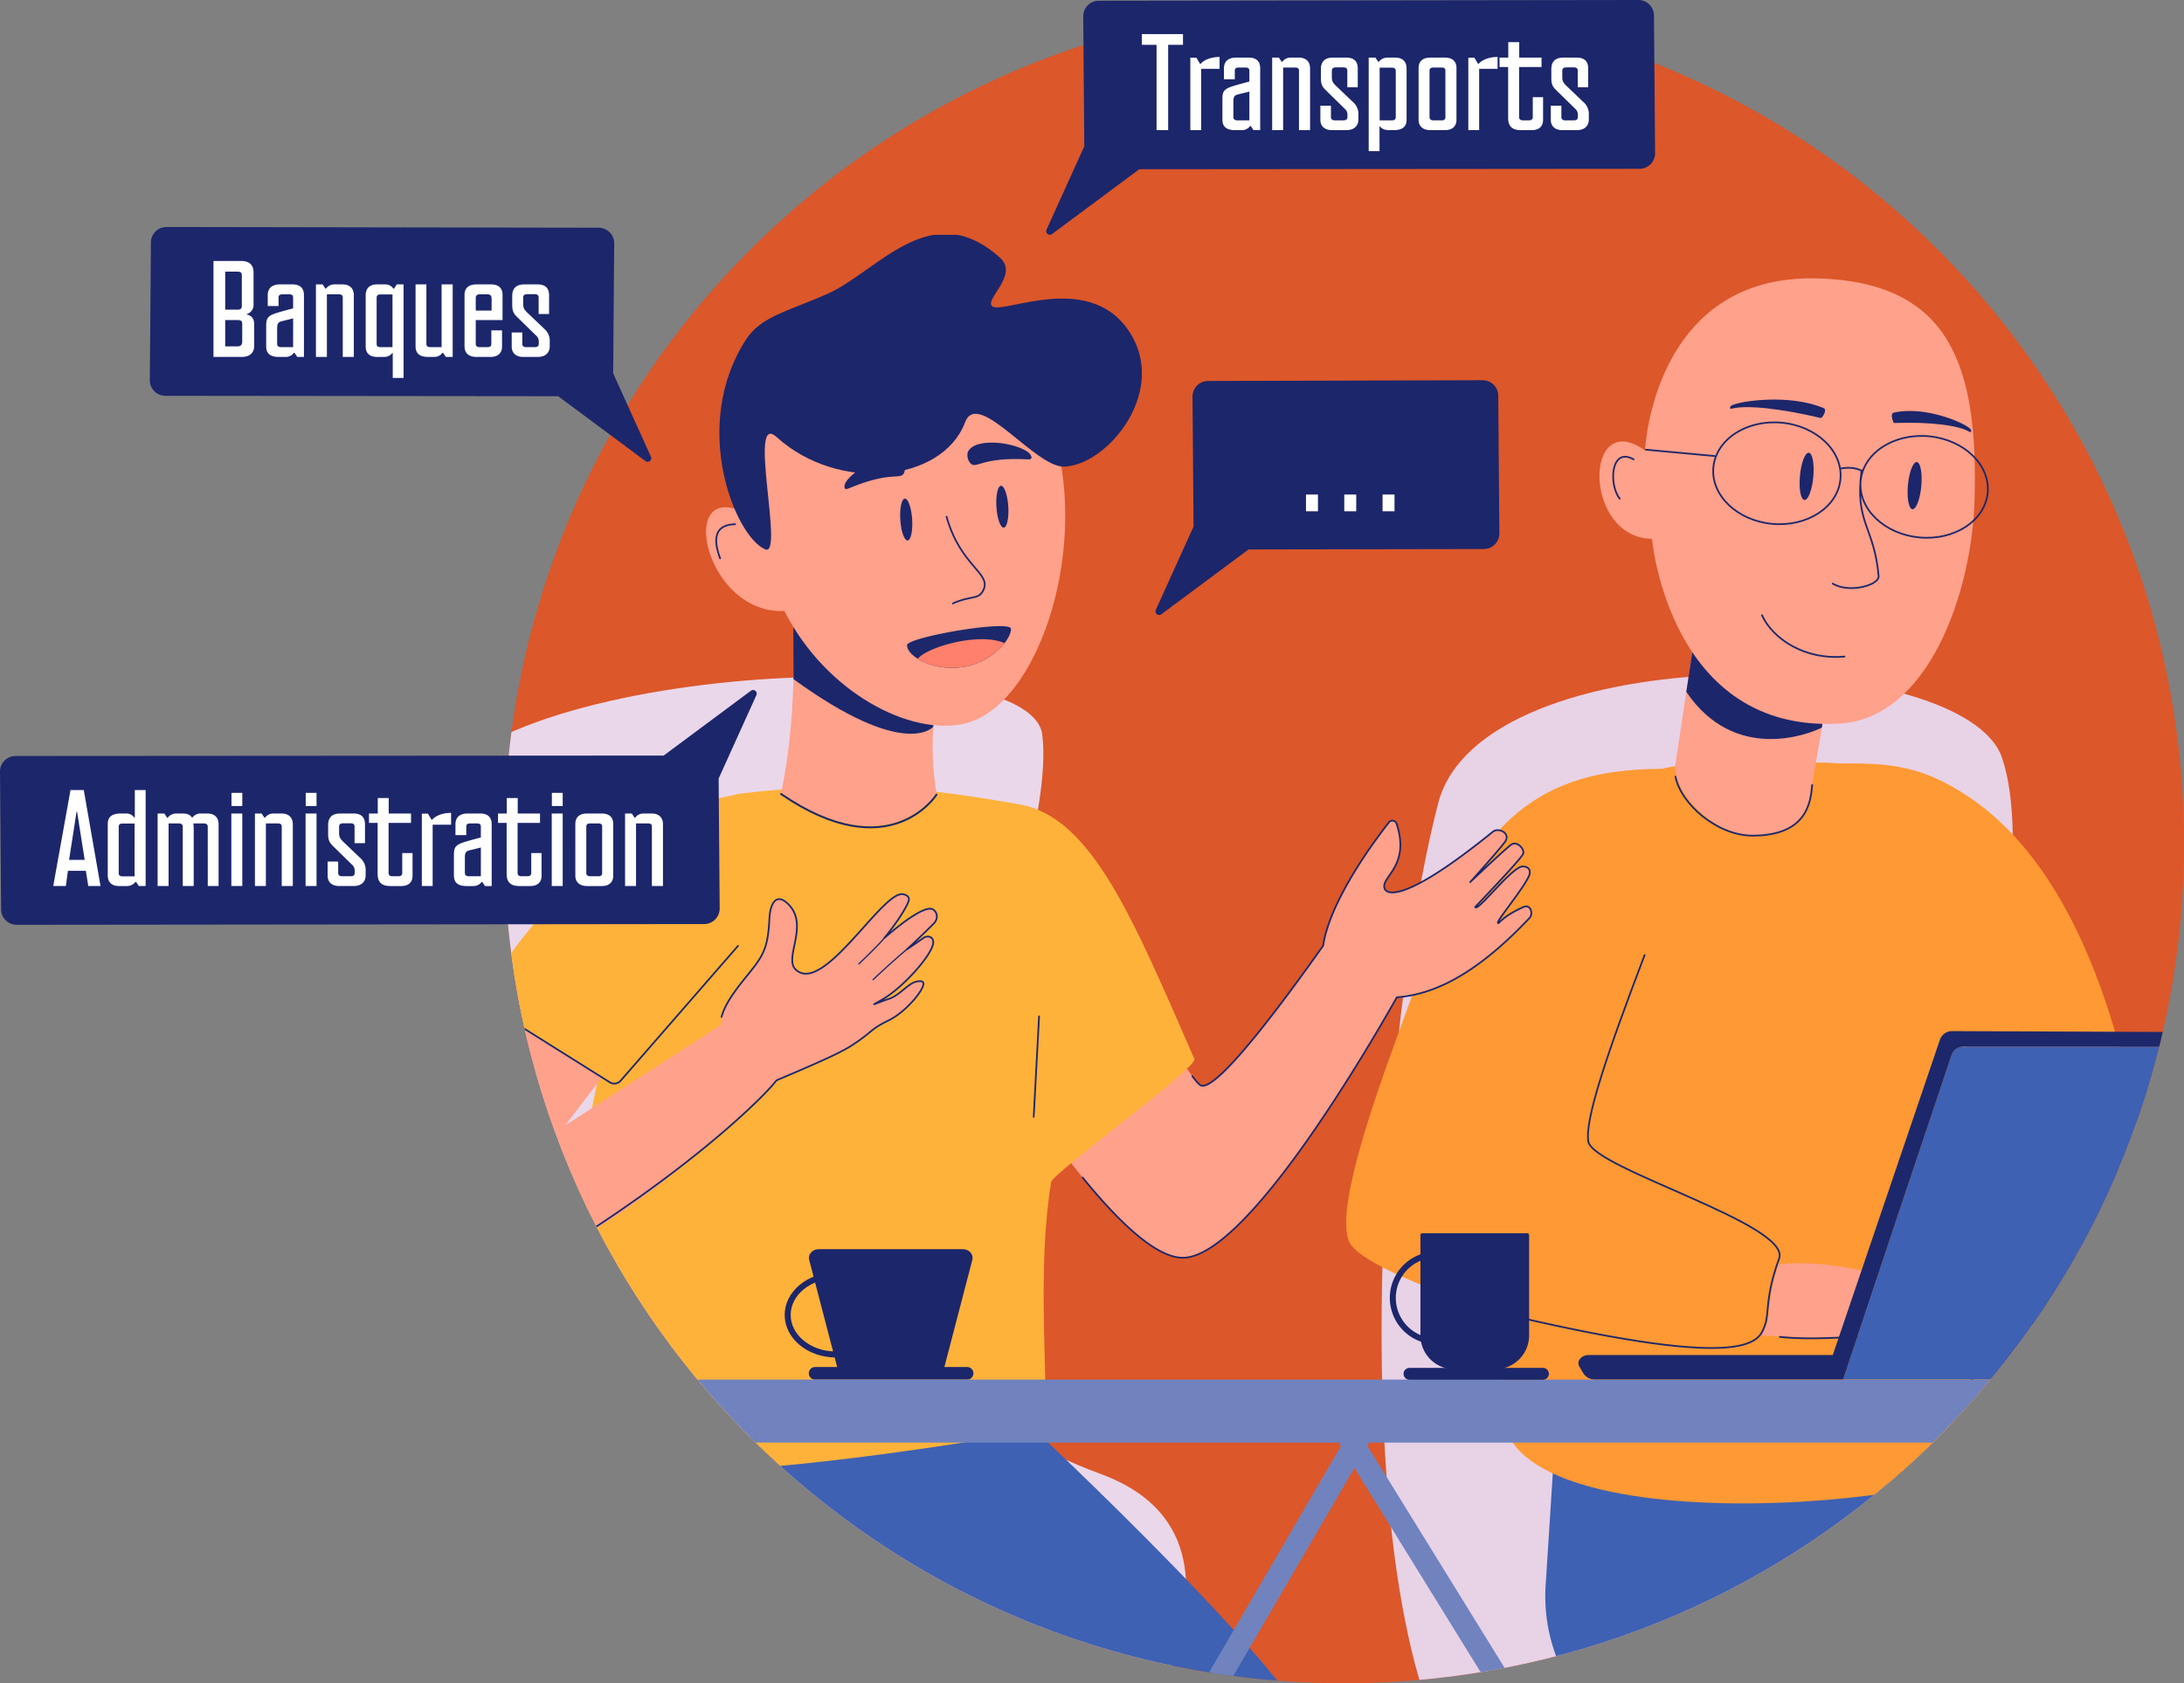 <svg xmlns="http://www.w3.org/2000/svg" xmlns:xlink="http://www.w3.org/1999/xlink" width="912.899" height="703.762" viewBox="0 0 912.899 703.762"><rect x="0" y="0" width="912.899" height="703.762" fill="#808080" stroke="none"/><defs><clipPath id="a"><path d="M0,445.1H912.9V-258.663H0Z" transform="translate(0 258.663)" fill="none"/></clipPath><clipPath id="b"><path d="M186.69-222.58A350.082,350.082,0,0,0,77.451,31.923h0c0,193.9,157.187,351.085,351.088,351.085h0c185.613,0,337.585-144.032,350.234-326.435h0V7.27A350.045,350.045,0,0,0,670.385-222.58H186.69Z" transform="translate(-77.451 222.58)" fill="none"/></clipPath></defs><g transform="translate(0 258.663)"><g transform="translate(0 -258.663)" clip-path="url(#a)"><g transform="translate(210.726 1.591)"><path d="M444.094,222.046c0,193.9-157.187,351.085-351.085,351.085S-258.079,415.944-258.079,222.046-100.892-129.039,93.009-129.039,444.094,28.148,444.094,222.046" transform="translate(258.079 129.039)" fill="#e9511d" opacity="0.87"/></g><g transform="translate(482.975 158.972)"><path d="M86.478,0-28.317.308a6.5,6.5,0,0,0-6.451,6.552l.435,54.317-15.78,34.848a1.516,1.516,0,0,0,2.285,1.842l36.48-27.11,98.388-.177a6.5,6.5,0,0,0,6.448-6.554L93.03,6.448A6.5,6.5,0,0,0,86.478,0" transform="translate(50.256 0)" fill="#1c266b"/></g><g transform="translate(437.298 0)"><path d="M156.532,0-69.028.308a6.5,6.5,0,0,0-6.448,6.552l.433,54.317-15.78,34.848a1.516,1.516,0,0,0,2.285,1.842l36.483-27.11L157.1,70.58a6.5,6.5,0,0,0,6.448-6.554l-.46-57.577A6.5,6.5,0,0,0,156.532,0" transform="translate(90.966 0)" fill="#1c266b"/></g><g transform="translate(62.623 94.904)"><path d="M4.435,0,185.08.308a6.5,6.5,0,0,1,6.451,6.552L191.1,61.177l15.78,34.848a1.516,1.516,0,0,1-2.285,1.842l-36.48-27.11L3.871,70.58a6.5,6.5,0,0,1-6.448-6.552l.46-57.58A6.5,6.5,0,0,1,4.435,0" transform="translate(2.577 0)" fill="#1c266b"/></g><g transform="translate(89.231 109.103)"><path d="M7.429,25.383c3.932,0,5.278-2.209,5.278-4.633V11.806c0-1.777-.59-3.717-3.178-4.146V7.5A4.006,4.006,0,0,0,12.437,3.4V-10.066c0-2.424-1.238-4.685-5.224-4.685H-4.317V25.383ZM.586,5.611V-10.281H5.812c1.456,0,1.725.754,1.725,1.456V4.21c0,.648-.269,1.4-1.725,1.4ZM7.7,18.81c0,.808-.109,2.155-1.885,2.155H.586V9.975H5.973c1.51,0,1.725.754,1.725,1.456Zm16.27,2.479c-1.3,0-1.671-.645-1.671-1.347v-6.41c0-1.779.269-2.694,1.885-3.072l4.794-1.184V21.288Zm1.616,4.095A4.266,4.266,0,0,0,29.3,23.658h.269L30.7,25.383h2.8V-.53c0-2.264-1.077-4.419-4.794-4.419H23.429c-3.719,0-5.066,2.1-5.066,4.419V4.1h4.527V.548c0-.648.215-1.347,1.668-1.347h2.8c1.4,0,1.616.7,1.616,1.347V5.073c-1.238.324-5.656,1.51-6.41,1.779-4.149,1.238-4.848,2.261-4.848,5.493v8.568c0,2.963,1.562,4.47,5.333,4.47Zm17.508,0V-.8h5.063c1.347,0,1.562.7,1.562,1.347V25.383h4.633V-.475c0-2.424-1.347-4.473-4.794-4.473H46.376a4.27,4.27,0,0,0-3.662,1.779H42.5L41.313-4.948h-2.8V25.383ZM65.5,21.288c-1.4,0-1.616-.7-1.616-1.292V.6c0-.648.218-1.347,1.616-1.347h5.012V21.288Zm1.4,4.095a4.178,4.178,0,0,0,3.5-1.616h.215v10.4h4.527V-4.948H72.289L71.157-3.169h-.269a4.041,4.041,0,0,0-3.553-1.779H64.048c-3.447,0-4.742,2.049-4.742,4.525v21.5c0,2.264,1.186,4.31,4.8,4.31ZM86.35,21.288c-1.4,0-1.671-.7-1.671-1.347V-4.948H80.155V20.913c0,2.909,1.562,4.47,5.333,4.47h2.318a4.255,4.255,0,0,0,3.608-1.725h.218l1.184,1.725h2.857V-4.948H91.038V21.288ZM105.314.763c0-.645.215-1.562,1.671-1.562h3.178c1.671,0,1.777,1.077,1.777,1.885v4.9h-6.625Zm1.671,20.525c-1.347,0-1.671-.645-1.671-1.347V9.975h11.2V-.584c0-2.264-1.132-4.364-4.794-4.364h-6.141c-3.771,0-4.957,2.1-4.957,4.364v21.6c0,2.318,1.347,4.364,4.957,4.364h5.926c3.447,0,4.794-1.994,4.794-4.31V14.285h-4.47v5.656c0,.648-.218,1.347-1.616,1.347Zm19.445,0c-1.292,0-1.668-.645-1.668-1.347V15.148h-4.419v5.926c0,2.315,1.4,4.31,4.9,4.31h5.926c3.662,0,5.063-2.155,5.063-4.419V19.133a6.645,6.645,0,0,0-2.37-5.6l-7-6.679c-1.347-1.347-1.725-1.94-1.725-3.825V.6c0-.808.324-1.456,1.831-1.456h2.963c1.4,0,1.671.7,1.671,1.347V7.442h4.364V-.369c0-2.585-1.132-4.579-4.848-4.579h-5.5c-3.877,0-5.063,2.155-5.063,4.848V3.35c0,2.424.269,3.608,2.049,5.333l7.863,7.7a3.285,3.285,0,0,1,1.186,2.694v.7c0,.862-.215,1.507-1.777,1.507Z" transform="translate(4.317 14.751)" fill="#fff"/></g><g transform="translate(477.295 14.277)"><path d="M6.95,25.383V-10.281h6.2v-4.47H-4.039v4.47H2.1V25.383Zm13.792,0V-.26h7.7V-5.217c-3.771.054-6.519,1.241-8.081,3.017L18.747-4.894h-2.53V25.383ZM35.88,21.288c-1.3,0-1.671-.645-1.671-1.347v-6.41c0-1.779.269-2.694,1.885-3.072l4.794-1.184V21.288ZM37.5,25.383a4.266,4.266,0,0,0,3.717-1.725h.269l1.132,1.725h2.8V-.53c0-2.264-1.077-4.419-4.794-4.419H35.341c-3.719,0-5.066,2.1-5.066,4.419V4.1H34.8V.548C34.8-.1,35.018-.8,36.471-.8h2.8c1.4,0,1.616.7,1.616,1.347V5.073c-1.238.324-5.656,1.51-6.41,1.779-4.149,1.238-4.848,2.261-4.848,5.493v8.568c0,2.963,1.562,4.47,5.333,4.47Zm17.508,0V-.8h5.063c1.347,0,1.562.7,1.562,1.347V25.383h4.633V-.475c0-2.424-1.347-4.473-4.794-4.473H58.288a4.27,4.27,0,0,0-3.662,1.779h-.215L53.225-4.948h-2.8V25.383Zm21.655-4.095c-1.292,0-1.671-.645-1.671-1.347V15.148H70.573v5.926c0,2.315,1.4,4.31,4.9,4.31H81.4c3.662,0,5.063-2.155,5.063-4.419V19.133a6.645,6.645,0,0,0-2.37-5.6l-7-6.679c-1.347-1.347-1.725-1.94-1.725-3.825V.6c0-.808.324-1.456,1.831-1.456h2.963c1.4,0,1.671.7,1.671,1.347V7.442H86.2V-.369c0-2.585-1.132-4.579-4.848-4.579h-5.5c-3.88,0-5.063,2.155-5.063,4.848V3.35c0,2.424.269,3.608,2.046,5.333l7.866,7.7a3.293,3.293,0,0,1,1.186,2.694v.7c0,.862-.215,1.507-1.779,1.507ZM102.087,20c0,.593-.269,1.292-1.671,1.292H95.353V-.744h5.063c1.4,0,1.671.7,1.671,1.347ZM95.3,23.767h.215c.7,1.238,2.424,1.616,3.556,1.616h2.155c3.932,0,5.387-1.671,5.387-4.419V-.423c0-2.476-1.292-4.525-4.794-4.525H98.64a4.576,4.576,0,0,0-3.665,1.779H94.76L93.574-4.948h-2.8V34.166H95.3Zm16.322-2.748c0,2.318,1.347,4.364,4.957,4.364h6.089c3.447,0,4.794-1.994,4.794-4.31V-.584c0-2.264-1.132-4.364-4.848-4.364h-6.035c-3.771,0-4.957,2.1-4.957,4.364Zm6.25.269c-1.292,0-1.671-.645-1.671-1.347V.548c0-.648.269-1.347,1.671-1.347h3.4c1.347,0,1.562.7,1.562,1.347V19.942c0,.648-.215,1.347-1.562,1.347Zm19.07,4.095V-.26h7.705V-5.217c-3.771.054-6.519,1.241-8.081,3.017l-1.616-2.694h-2.533V25.383Zm18.316-4.095c-1.238,0-1.616-.645-1.616-1.347V-1.014h9.376V-4.948h-9.321v-6.465h-4.579v6.465h-3.662v3.934h3.608V20.211c0,3.017,1.132,5.172,5.335,5.172h4.47c3.556,0,4.794-1.994,4.794-4.31V11.591h-4.31v8.35c0,.648-.269,1.347-1.671,1.347Zm17.726,0c-1.3,0-1.671-.645-1.671-1.347V15.148h-4.419v5.926c0,2.315,1.4,4.31,4.9,4.31h5.926c3.665,0,5.063-2.155,5.063-4.419V19.133a6.638,6.638,0,0,0-2.37-5.6l-7-6.679c-1.347-1.347-1.725-1.94-1.725-3.825V.6c0-.808.324-1.456,1.834-1.456h2.963c1.4,0,1.668.7,1.668,1.347V7.442h4.364V-.369c0-2.585-1.129-4.579-4.848-4.579h-5.493c-3.88,0-5.066,2.155-5.066,4.848V3.35c0,2.424.269,3.608,2.049,5.333l7.866,7.7a3.29,3.29,0,0,1,1.184,2.694v.7c0,.862-.215,1.507-1.777,1.507Z" transform="translate(4.039 14.751)" fill="#fff"/></g></g><g transform="translate(210.726 -160.49)" clip-path="url(#b)"><g transform="translate(366.766 183.876)"><path d="M179.306,301.136c7.55-30.543,25.866-65.143-18.659-84.053-24.6-10.45.261-39.769-11.917-49.989-44.289-37.168,29.142-238.911,6.478-307.15-15.7-47.282-217.694-51.8-235.809,19.032C-108.1-13.458-121.962,237.329-62.665,294.7c92.027,89.029,230,54.883,241.971,6.44" transform="translate(104.201 175.001)" fill="#e8d2e6"/></g><g transform="translate(435.195 516.019)"><path d="M2.061,0-1.052,48.664a71.415,71.415,0,0,0,22.316,56.554l80.184,75.493a11.891,11.891,0,0,1,3.379,11.58L52.12,400.584c53.085,37.547,89.788,27.48,89.788,27.48L210.852,195.98a38.495,38.495,0,0,0-6.78-34.926l-36.823-46.264L218.7,172.761a15.365,15.365,0,0,1,3.654,12.8l-40.12,233.747s64.3,23.3,95.047,2.174l44.169-256.721a38.492,38.492,0,0,0-9.934-32.935L188.428,1.341Z" transform="translate(1.198)" fill="#3e61b3"/></g><g transform="translate(413.976 220.641)"><path d="M81.065.107c99.21-5.036,106.51,104.069,84.586,97.308-17.236-5.316,22.395,135.777,6.029,188.726-7.357,23.8-212.938,43.706-215.5-14.281C-46.925,201.694-59.8,37.792.669,10.579,34.235-4.524,41.236,2.129,81.065.107" transform="translate(47.11 0.062)" fill="#f93"/></g><g transform="translate(489.474 168.927)"><path d="M19.013,51.819C41.762,53.876,44.5,40.667,45.756,33.683l7.4-43.513L-3.041-30.114l-7.9,52.421C-12.5,32.295,2.828,50.355,19.013,51.819" transform="translate(11.049 30.114)" fill="#ffa18b"/></g><g transform="translate(494.144 173.417)"><path d="M0,11.168,2.661-6.49,56.9,24.755l-.283,1.374C51.118,28.951,20.12,40.974,0,11.168" transform="translate(0 6.49)" fill="#1c266b"/></g><g transform="translate(457.831 18.193)"><path d="M99.175,58.462c1.543-55.988-10.246-90.874-65.639-92.4C-35.375-35.84-38.58,38.01-38.58,38.01-64.122,19.645-64.8,74.4-35.669,74.971c0,0,7.218,81.522,78.657,77.191,36.556-2.215,55.093-54.064,56.187-93.7" transform="translate(57.634 33.974)" fill="#ffa18b"/></g><g transform="translate(541.493 91.114)"><path d="M.092,6.083c-.5,5.452.34,9.988,1.88,10.129s3.2-4.163,3.7-9.615S5.338-3.39,3.8-3.532.6.631.092,6.083" transform="translate(0.054 3.535)" fill="#1c266b"/></g><g transform="translate(586.634 94.993)"><path d="M.092,6.083c-.5,5.452.34,9.988,1.88,10.129s3.2-4.163,3.7-9.615S5.338-3.39,3.8-3.532.6.631.092,6.083" transform="translate(0.054 3.535)" fill="#1c266b"/></g><g transform="translate(477.245 78.411)"><path d="M57.028,12.68c-2.974,22.221,5.295,23.3,7.109,44.232.326,3.779-12.262,7.335-19.2,3.145m3.246-43.685c-1.077,11.68-13.841,20.049-28.508,18.7S-6.012,23.152-4.935,11.472,8.908-8.578,23.576-7.225,49.26,4.692,48.183,16.372Zm61.549,5.678c-1.077,11.68-13.841,20.052-28.508,18.7S55.537,28.83,56.614,17.15,70.458-2.9,85.125-1.547,110.809,10.373,109.732,22.05ZM48.6,11.9s4.342-.969,7.893.729M-4.494,6.7-33.141,4.058" transform="translate(33.141 7.369)" fill="none" stroke="#1c286b" stroke-linecap="round" stroke-width="0.715"/></g><g transform="translate(512.397 68.883)"><path d="M24.779,2.267c1.684.71-.762,4.239-1.164,4.144C6.615,2.376-7.633.885-13.627,2.485c-1.156.31-.83-.871-.218-1.252C-10.858-.628,10.141-3.9,24.779,2.267" transform="translate(14.4 1.317)" fill="#1c266b"/></g><g transform="translate(580.06 73.653)"><path d="M.435.465C-1.081.819.331,4.772.68,4.758c14.774-.514,26.829.909,31.512,3.687.906.536.838-.686.4-1.181C30.439,4.837,13.625-2.618.435.465" transform="translate(0.253 0.27)" fill="#1c266b"/></g><g transform="translate(463.561 92.785)"><path d="M5.419.7C-4.188-4.71-5.08,11.255-.4,17.143" transform="translate(3.149 0.404)" fill="none" stroke="#1c286b" stroke-linecap="round" stroke-width="0.715"/></g><g transform="translate(548.868 221.02)"><path d="M0,.239c27.733-1.126,42.447-.6,63.895,13.987,53.028,36.058,66.485,121.923,71.347,142.693,0,0,27.55,10.159-36.964,18.613-32.657,4.28,5.409,57.912-10.957,110.86-2.93,9.482-10.821,8.687-55.74,13.827-6.046.691-9.31.2-9.7-5.874Z" transform="translate(0 0.139)" fill="#f93"/></g><g transform="translate(414.706 223.279)"><path d="M31.276,5.062c10.32-4.644,19.851-8,19.851-8C66.112,105.8,74.2,256.513,76.217,297.695c.3,6.141-1.322-10.859-7.469-10.869-45.042-.082-83.3,1.845-84.208-18.656C-18.563,198-29.193,32.273,31.276,5.062" transform="translate(18.175 2.942)" fill="#f93"/></g><g transform="translate(507.497 422.828)"><path d="M56.055,17.964c-1.1-7.02-17.96-15.035-25.162-17.222C19.977-2.572-2.439-5.432-16.922-1.054c-2.558.773-11.405-9.64-12.347-9.381-6.6,1.809-1.083,12.709-2.22,17.364-1.769,7.218-.686,7.651.5,11.427.811,2.593,3.379,7.09,7.784,7.681,18.275,2.446,65.41,2.31,76.258,0,3-.639,3.36-5.793,3-8.073" transform="translate(32.575 10.44)" fill="#ffa18b"/></g><g transform="translate(351.957 223.279)"><path d="M83.516,0C22.318-.054,1.839,31.789-22.6,99.278c-9.493,26.2-33.1,87.571-23.8,99.882,15.078,19.957,163.355,62.338,173.667,33.15,1.725-4.878-.035-11.479,5.841-27.583,5.2-14.249-77.583-37.5-79.74-48.868-2.193-11.536,10.333-45.8,30.356-94.985Z" transform="translate(48.534 0)" fill="#f93"/></g><g transform="translate(453.01 301.141)"><path d="M.119,49.34C-1.524,40.688,7.7,13.129,23.64-28.673" transform="translate(0.069 28.673)" fill="none" stroke="#1c286b" stroke-linecap="round" stroke-width="0.715"/></g><g transform="translate(533.25 460.4)"><path d="M50.67,14.816A8.418,8.418,0,0,0,51,9.85C49.9,2.831,33.036-5.185,25.835-7.372,14.922-10.689-9.432-6.039-29.446-8.235" transform="translate(29.446 8.61)" fill="none" stroke="#1c286b" stroke-linecap="round" stroke-linejoin="round" stroke-width="0.715"/></g><g transform="translate(489.612 159.031)"><path d="M0,42.678C2.185,54.106,17.475,67.41,32.266,67.38c22.838-.041,24.264-14.1,24.871-21.173M70.656-7.509c-16.131,1.567-29.888-7.1-34.5-17.293" transform="translate(0 24.802)" fill="none" stroke="#1c286b" stroke-linecap="round" stroke-width="0.715"/></g><g transform="translate(189.637 244.955)"><path d="M149.542,22.831c-9.618,4.3-10.347,7.509-10.693,6.6-.422-1.118,12.828-16.863,13.307-20.686.229-1.828-.838-2.794-2.876-2.865-4.421-.152-19.013,19.326-19.905,16.945-.022-.06,18.384-19.146,19.97-22.123.92-1.73-2.226-5.656-4.854-4-1.8,1.137-17.179,15.672-17.179,15.672-.59.661,12.769-14.153,14.63-17,2.283-3.5-2.906-5.877-5.175-4.038C98.122,22.646,92.3,16.807,91.608,15.374c-2.381-4.979,10.845-9.09,4.922-27.308a1.861,1.861,0,0,0-3.164-.729C77.893,7.181,67.559,26.352,65.815,38.976,49.537,62.029,21.633,99.739,14.823,97.47,7.966,95.185-45.714-6.305-45.714-6.305L-86.9,58.721S-23.652,168.708,6.824,169.47c25.774.645,75.15-83.022,89.8-108.912,19.424-1.33,37.791-14.464,55.4-33.1,1.76-1.864.46-5.948-2.49-4.628" transform="translate(86.904 13.268)" fill="#ffa18b"/></g><g transform="translate(-51.486 184.791)"><path d="M209.524,261.008c7.55-26.187,13.645-63.342-30.881-79.555-24.6-8.957-51.8-25.456-63.979-34.216-44.289-31.868,47.6-212.372,40.006-274.653C149.694-168.228-86-157.3-104.115-96.569c-27.5,92.223-27.156,311.166,32.14,360.349,92.027,76.331,269.525,38.763,281.5-2.772" transform="translate(121.762 151.681)" fill="#ead7ea"/></g><g transform="translate(22.749 496.645)"><path d="M.938,15.418-.545.925l195.8-9.885S317.907,105.212,317.869,129.086c-.063,37.767-118.947,247.122-118.947,247.122-39.6,11.683-74.963-20.792-74.963-20.792,79.022-219.433,97.387-202.071,94.495-210.114-3.861-10.742-15.9-13.277-69.32-64.175,0,0,55.264,38.107,54.9,61.239-.324,20.305-92.95,232.933-92.95,232.933s-65.818,3.61-90.67-26.378L104.863,156.5,47.607,99.275C32.5,87.3,3.237,58.107.938,15.418" transform="translate(0.545 8.96)" fill="#3e61b3"/></g><g transform="translate(22.104 230.761)"><path d="M.408,173.886C-4.838,132.446,22.041-91.832,77.046-98.272c47.439-5.556,78.206-2.144,116.133,4.614,30.211,5.382,47.445,47.992,73,106.455,1.564,3.581-59.272,47.668-59.881,51.431-7.439,45.913,1.6,102.546-4.9,103.683C121.648,181.861,3.262,196.433.408,173.886" transform="translate(0.237 101.051)" fill="#ffb23a"/></g><g transform="translate(-38.863 235.649)"><path d="M83.995,58.551l-68.411,44.12L85.1,11.722s3.469-47.181-4.244-45.714C11.734-20.865-34.31,90.858-34.31,90.858S-58.086,148.973-44.752,158.9C-.134,192.089,103.465,84.35,103.465,84.35Z" transform="translate(48.812 34.026)" fill="#ffa18b"/></g><g transform="translate(115.764 162.891)"><path d="M0,44.523c45.516,31.213,64.947,0,64.947,0-5.493-31.784,5.063-63.029,5.063-63.029L5.063-25.874C6.669,17.555,0,44.523,0,44.523" transform="translate(0 25.874)" fill="#ffa18b"/></g><g transform="translate(120.865 163.949)"><path d="M0,0,.084,21.823c46.884,34.1,58.431,19.892,58.431,19.892l.041-.637Z" fill="#1c266b"/></g><g transform="translate(84.394 28.142)"><path d="M8.757,55.033C5.386,36.976,5.323,20.749,12.062,5.428c16.2-36.823,58.431-48.405,95.9-25.991,61.674,36.9,36.8,154.975-4.9,164.8-22.531,5.308-57.871-12.673-75.431-47.1-32.325,1.5-44.566-52.111-18.871-42.1" transform="translate(5.089 31.982)" fill="#ffa18b"/></g><g transform="translate(205.709 104.934)"><path d="M3.172,5.43c.321,4.832-.528,8.821-1.894,8.911s-2.734-3.752-3.055-8.581S-1.249-3.062.117-3.154,2.851.6,3.172,5.43" transform="translate(1.844 3.156)" fill="#1c266b"/></g><g transform="translate(165.53 110.305)"><path d="M3.172,5.43c.321,4.832-.528,8.821-1.894,8.911s-2.734-3.752-3.055-8.581S-1.249-3.062.117-3.154,2.851.6,3.172,5.43" transform="translate(1.844 3.156)" fill="#1c266b"/></g><g transform="translate(88.64 121.012)"><path d="M5,0C-5.809.226-2.938,9.735-1.279,14.268" transform="translate(2.908)" fill="none" stroke="#1c286b" stroke-linecap="round" stroke-width="0.715"/></g><g transform="translate(168.414 163.608)"><path d="M27.482.751c-.027,1.613-.99,3.749-2.683,5.91A27.981,27.981,0,0,1,9.335,16.3C.977,18.118-6.78,16.165-11.441,13.248c-2.838-1.744-4.53-3.88-4.53-5.727,0-3.357,43.505-10.856,43.453-6.769" transform="translate(15.971 0.437)" fill="#1c286b"/></g><g transform="translate(172.942 169.077)"><path d="M22.922,1.031A28,28,0,0,1,7.458,10.665C-.9,12.488-8.66,10.534-13.321,7.618c3.439-4.764,25.412-11.3,36.243-6.587" transform="translate(13.321 0.599)" fill="#ff806b"/></g><g transform="translate(-9.337 234.539)"><path d="M65.969,0C7.559,10.04-31.146,72.043-38.022,83.827a2.292,2.292,0,0,0,.773,3.107L17.727,121.4,91,37.2Z" transform="translate(38.337)" fill="#ffb23a"/></g><g transform="translate(127.405 424.102)"><path d="M7.564,31.571H52.052L63.9-13.869c.6-2.288-1.339-4.478-3.956-4.478H-.331c-2.617,0-4.552,2.19-3.956,4.478Z" transform="translate(4.396 18.347)" fill="#1c266b"/></g><g transform="translate(118.512 435.094)"><path d="M12.741,0C1.615,0-7.4,7.4-7.4,16.518S1.615,33.038,12.741,33.038" transform="translate(7.404)" fill="none" stroke="#1c266b" stroke-linecap="round" stroke-width="2.501"/></g><g transform="translate(127.353 473.384)"><path d="M41.856,0H-21.7a2.622,2.622,0,0,0-2.623,2.623A2.622,2.622,0,0,0-21.7,5.246H41.856a2.623,2.623,0,1,0,0-5.246" transform="translate(24.324)" fill="#1c266b"/></g><g transform="translate(115.764 233.802)"><path d="M0,0C45.516,31.213,64.947.28,64.947.28" fill="none" stroke="#1c286b" stroke-linecap="round" stroke-width="0.804"/></g><g transform="translate(-7.208 297.302)"><path d="M0,15.7,51.357,47.9a3.557,3.557,0,0,0,4.574-.68L104.962-9.124" transform="translate(0 9.124)" fill="none" stroke="#1c286b" stroke-linecap="round" stroke-linejoin="round" stroke-width="0.715"/></g><g transform="translate(90.57 275.659)"><path d="M.554,31.891c1.352-4.19,4.367-8.9,9.7-15.457C17.521,7.45,19.657,4.926,20.307-8.51c.234-4.816,2.266-11.117,7.629-6.067,9.3,8.723-1.744,22.653,3.281,27.521,11.482,11.12,36.426-33.2,44.963-31.425.261.052,3.281.574,2.215,3.123-1.72,4.141-5.782,9.9-10,15.127,7.89-6.848,17.105-13.59,20.177-11.95,1.771.936,2.579,3.828.365,6.013C84.514-1.74,80.817,1.775,77.745,4.561c2.03-1.355,4.3-2.889,6.821-4.685,1.875-1.355,4.19-.6,4.217,1.692C88.81,6.3,76.39,20.418,67.46,25.546c-5.885,3.385-3.673,1.875,2.811-.286,4.217-1.379,7.784-6.095,10.935-7.058,1.2-.337,2.683-.6,3.281.079,1.562,1.875-6.636,12.243-14.472,16.044-7.994,3.88-6.486,4.786-15.808,10.723-6.016,3.853-15.829,7.6-34.682,15.672C15.048,62.649,7.68,63.376,2.187,48.276.418,43.427-.6,39.67-.257,35.82" transform="translate(0.322 18.533)" fill="#ffa18b"/></g><g transform="translate(27.595 275.659)"><path d="M123.961,32.328l-2.234,42M-8.761,32.551c1.194-4.421,4.247-9.338,9.974-16.371C8.478,7.2,10.613,4.672,11.264-8.764c.234-4.816,2.266-11.117,7.629-6.065,9.294,8.72-1.744,22.65,3.281,27.518,11.482,11.12,36.426-33.2,44.963-31.425.261.052,3.281.574,2.215,3.123-1.72,4.141-5.782,9.9-10,15.127,7.89-6.845,17.105-13.59,20.177-11.95,1.771.936,2.579,3.828.365,6.013C75.471-1.994,71.774,1.521,68.7,4.307,70.732,2.952,73,1.417,75.523-.378c1.875-1.355,4.19-.6,4.217,1.692.027,4.737-12.393,18.849-21.323,23.978-5.885,3.385-3.673,1.875,2.811-.286,4.217-1.379,7.784-6.092,10.935-7.058,1.2-.337,2.683-.6,3.281.079,1.562,1.875-6.636,12.243-14.472,16.044-7.994,3.88-6.486,4.786-15.808,10.723C40.188,47.981,28,53.229,14.725,58.845a2.2,2.2,0,0,0-.941.735c-3.1,4.214-29.852,32.271-85.821,67.72" transform="translate(72.038 18.787)" fill="none" stroke="#1c286b" stroke-linecap="round" stroke-linejoin="round" stroke-width="0.715"/></g><g transform="translate(148.245 293.207)"><path d="M7.176,0C4.874,3.126-4.17,11.639-4.17,11.639M17.321,4.495C12.971,7.613,1.8,18.2,1.8,18.2" transform="translate(4.17)" fill="none" stroke="#1c286b" stroke-linecap="round" stroke-width="0.536"/></g><g transform="translate(89.973 -0.43)"><path d="M91.214,61.578c17.821-.773,42.006-30.007,28.413-54.309-16.134-28.843-54.285-9.055-58.6-12.733-3.363-2.868,11.259-13.1,3.306-20.27C35.414-51.791,13.338-20.047-7.988-10.6-24.334-3.364-35.6-1.282-41.913,8.482c-23.331,36.072-4.563,82.385,8.089,87.69,8.064,3.382-7.583-58.121,4.685-47.007C-3.324,72.557,40.205,68.2,49.69,43.036c5.376-14.273,29.365,19.07,41.524,18.542" transform="translate(53.008 35.785)" fill="#1c266b"/></g><g transform="translate(184.93 117.856)"><path d="M0,0C5.939,21.208,19.271,23.605,15.2,31.071c-2.032,3.722-5.314,1.845-12.548,5.2" fill="none" stroke="#1c286b" stroke-linecap="round" stroke-width="0.715"/></g><g transform="translate(142.248 93.101)"><path d="M15.765,4.055c-1.412,3.27-5.077-1.1-23.235,6.552-2.6,1.1-1.507-2.041-1.2-2.541C-5.182,2.411,8.86-5.041,14.492-1.387,16.1-.339,16.524,2.294,15.765,4.055" transform="translate(9.162 2.356)" fill="#1c266b"/></g><g transform="translate(193.626 86.87)"><path d="M.817,5.484c2.43,2.6,4.41-2.743,24.084-1.657,2.819.155.732-2.43.275-2.8C19.988-3.122,4.254-5.407.183-.066-.984,1.463-.491,4.083.817,5.484" transform="translate(0.475 3.187)" fill="#1c266b"/></g><g transform="translate(420.647 379.153)"><path d="M0,45.95c102.162,23.945,104.116,10.412,106.45,3.8,1.725-4.878-.035-11.479,5.841-27.583,5.2-14.251-77.58-37.506-79.74-48.87" transform="translate(0 26.703)" fill="none" stroke="#1c286b" stroke-linecap="round" stroke-width="0.715"/></g><g transform="translate(-81.466 478.629)"><path d="M550.591,16.667h-868.1a2.461,2.461,0,0,1-2.462-2.46V-7.226a2.461,2.461,0,0,1,2.462-2.46h868.1a2.461,2.461,0,0,1,2.46,2.46V14.208a2.461,2.461,0,0,1-2.46,2.46" transform="translate(319.968 9.686)" fill="#7083bf"/></g><g transform="translate(73.623 491.806)"><path d="M172.457,0l307.8,498.178M189.941,0-100.221,498.178" transform="translate(100.221)" fill="none" stroke="#7083bf" stroke-linecap="round" stroke-linejoin="round" stroke-width="9.468"/></g><g transform="translate(559.69 339.42)"><path d="M1.9,82.294l-3.006,9.019,193.5.016L218.79,12.555l18.24-54.424a4.824,4.824,0,0,0-2.307-5.4c-.109-.049-.229-.112-.348-.161a4.27,4.27,0,0,0-.909-.288,3.124,3.124,0,0,0-.531-.082,5.107,5.107,0,0,0-.539-.03H49.123a3.462,3.462,0,0,0-.56.041.149.149,0,0,0-.068.011,2.063,2.063,0,0,0-.359.06c-.122.019-.242.049-.362.079s-.229.071-.348.109a3.757,3.757,0,0,0-.46.182,3.921,3.921,0,0,0-.808.457c-.112.082-.2.15-.291.22a5.25,5.25,0,0,0-.479.441c-.06.06-.109.12-.161.18-.09.1-.169.2-.25.3-.008.011-.008.019-.019.019-.071.1-.141.21-.209.321-.052.079-.1.169-.15.25a5.163,5.163,0,0,0-.381.857l-18.24,54.4-1.888,5.6Z" transform="translate(1.105 47.824)" fill="#3e61b3"/></g><g transform="translate(449.041 332.929)"><path d="M190.845,92.135,236.29-41.417c.52-2.117,1.178-4.046-.721-5.074-.109-.052-.229-.112-.348-.161a4.434,4.434,0,0,0-.909-.291,3.418,3.418,0,0,0-.531-.079,5.107,5.107,0,0,0-.539-.03H52.508L50.44-47.13a4.29,4.29,0,0,0-1.028.12.155.155,0,0,0-.071.011,2.056,2.056,0,0,0-.359.057c-.12.022-.239.052-.359.082s-.231.071-.351.109a4.241,4.241,0,0,0-.46.18,4.079,4.079,0,0,0-.808.46c-.112.082-.2.15-.291.22a4.888,4.888,0,0,0-.479.441c-.06.06-.109.12-.161.18-.09.1-.169.2-.248.3-.011.008-.011.019-.022.019-.071.1-.139.21-.21.321-.049.079-.1.169-.15.248a5.3,5.3,0,0,0-.381.86l-18.24,54.4-1.888,5.6L2.747,83.067-.259,92.086H-103.92a5.57,5.57,0,0,1-4.854-2.438l-1.728-2.925c-1.33-2.258.778-4.827,3.956-4.827H-4.585L.31,67.482l39.919-117.5a5.326,5.326,0,0,1,5.066-3.526l188.1.767c8.911.22,5.335,12.3,5.335,12.3L216.262,27.1l-22.381,65.04Z" transform="translate(110.907 53.543)" fill="#1c286b"/></g><g transform="translate(241.806 244.954)"><path d="M0,94.368c15.108,18.58,30.494,33.253,41.557,33.531,25.774.642,75.15-83.024,89.8-108.915,19.424-1.33,37.791-14.461,55.406-33.1,1.76-1.864.457-5.945-2.489-4.628-9.621,4.3-10.35,7.512-10.7,6.6-.419-1.118,12.828-16.866,13.307-20.686.229-1.831-.838-2.8-2.876-2.868-4.421-.152-19.013,19.326-19.9,16.945-.022-.06,18.384-19.146,19.968-22.12.922-1.733-2.226-5.659-4.851-4-1.8,1.135-17.182,15.672-17.182,15.672-.59.658,12.769-14.153,14.63-17,2.285-3.5-2.9-5.877-5.175-4.035C132.858-18.924,127.03-24.763,126.344-26.2c-2.381-4.976,10.842-9.087,4.922-27.308a1.862,1.862,0,0,0-3.167-.726c-15.47,19.843-25.8,39.016-27.548,51.64C84.27,20.456,56.366,58.169,49.559,55.9c-.737-.248-2.011-1.635-3.7-3.915" transform="translate(0 54.841)" fill="none" stroke="#1c286b" stroke-linecap="round" stroke-linejoin="round" stroke-width="0.715"/></g><g transform="translate(375.952 473.744)"><path d="M1.569,0H57.337a2.48,2.48,0,0,1,0,4.96H1.569a2.48,2.48,0,1,1,0-4.96" transform="translate(0.912)" fill="#1c266b"/></g><g transform="translate(383.01 417.454)"><path d="M8.967,35.961H26.034A14.178,14.178,0,0,0,40.212,21.783V-20.15a.748.748,0,0,0-.751-.748H-4.46a.748.748,0,0,0-.751.748V21.783A14.178,14.178,0,0,0,8.967,35.961" transform="translate(5.211 20.898)" fill="#1c266b"/></g><g transform="translate(371.331 426.379)"><path d="M11.452,22.9a18.107,18.107,0,0,1,0-36.213" transform="translate(6.655 13.31)" fill="none" stroke="#1c266b" stroke-width="2.501"/></g></g><g transform="translate(0 -258.663)" clip-path="url(#a)"><g transform="translate(0.001 288.486)"><path d="M4.435,62.091l287.359-.307a6.5,6.5,0,0,0,6.448-6.552L297.81.915l15.778-34.848a1.515,1.515,0,0,0-2.283-1.842L274.822-8.665,3.871-8.488A6.5,6.5,0,0,0-2.577-1.934l.46,57.577a6.5,6.5,0,0,0,6.552,6.448" transform="translate(2.577 36.083)" fill="#1c266b"/></g><g transform="translate(22.252 330.319)"><path d="M4.19,18.467,7.314-1.68h.218l3.178,20.147Zm-.484,4.579h7.488L12.216,29.4h5.118l-7-40.137H4.783L-2.435,29.4H2.843Zm16.646,1.885c0,2.479,1.292,4.473,4.74,4.473h3.181a4.462,4.462,0,0,0,3.662-1.725H32.2L33.335,29.4h2.854V-10.732H31.664V.744c-.054,0-.109.052-.215.052A4.024,4.024,0,0,0,27.893-.926h-2.1c-4.04,0-5.442,1.722-5.442,4.416Zm6.2.43c-1.4,0-1.616-.754-1.616-1.347V4.567c0-.59.215-1.292,1.616-1.292h5.009V25.362ZM45.78,29.4V3.22h4.31c1.347,0,1.616.756,1.616,1.347V29.4h4.579V5.7a18.959,18.959,0,0,0-.163-2.479h4.364c1.4,0,1.671.756,1.671,1.347V29.4h4.525V3.6c0-2.479-1.292-4.525-4.794-4.525h-2.37A4.267,4.267,0,0,0,55.637.9C54.883-.388,53.645-.926,51.6-.926h-2.53A4.569,4.569,0,0,0,45.4.85h-.215L44-.926H41.2V29.4ZM76.592-.926H72.013V29.4h4.579Zm0,30.331M72.068-4.053h4.525v-5.5H72.068ZM86.452,29.4V3.22h5.063c1.347,0,1.562.7,1.562,1.347V29.4h4.633V3.544c0-2.424-1.347-4.47-4.794-4.47H89.736A4.274,4.274,0,0,0,86.074.85h-.215L84.673-.926h-2.8V29.4ZM107.623-.926h-4.579V29.4h4.579Zm0,30.331M103.1-4.053h4.525v-5.5H103.1ZM118.343,25.31c-1.292,0-1.671-.648-1.671-1.347v-4.8h-4.416v5.926c0,2.318,1.4,4.312,4.9,4.312h5.929c3.662,0,5.063-2.155,5.063-4.419V23.155a6.647,6.647,0,0,0-2.37-5.6l-7-6.679c-1.35-1.347-1.725-1.94-1.725-3.825V4.621c0-.808.324-1.453,1.831-1.453h2.963c1.4,0,1.671.7,1.671,1.347v6.949h4.364V3.653c0-2.587-1.132-4.579-4.848-4.579h-5.5c-3.88,0-5.063,2.155-5.063,4.848V7.369c0,2.424.269,3.61,2.046,5.333l7.866,7.705a3.287,3.287,0,0,1,1.186,2.694v.7c0,.862-.215,1.51-1.779,1.51Zm21.01,0c-1.238,0-1.616-.648-1.616-1.347V3.005h9.376V-.926h-9.321V-7.391h-4.579V-.926h-3.662V3.005h3.608V24.233c0,3.017,1.132,5.172,5.335,5.172h4.47c3.556,0,4.794-1.994,4.794-4.312V15.613h-4.31v8.35c0,.645-.269,1.347-1.671,1.347ZM156.161,29.4V3.759h7.705V-1.2c-3.774.054-6.519,1.238-8.083,3.017L154.167-.872h-2.53V29.4ZM171.3,25.31c-1.292,0-1.671-.648-1.671-1.347V17.55c0-1.777.269-2.694,1.885-3.069l4.794-1.186V25.31Zm1.616,4.095a4.266,4.266,0,0,0,3.717-1.725h.269l1.132,1.725h2.8V3.489c0-2.261-1.077-4.416-4.8-4.416h-5.278c-3.717,0-5.063,2.1-5.063,4.416V8.123h4.525V4.567c0-.645.215-1.347,1.671-1.347h2.8c1.4,0,1.616.7,1.616,1.347V9.094c-1.238.321-5.656,1.507-6.41,1.777-4.149,1.241-4.848,2.264-4.848,5.5v8.565c0,2.963,1.562,4.473,5.333,4.473Zm20.362-4.095c-1.238,0-1.616-.648-1.616-1.347V3.005h9.376V-.926h-9.321V-7.391h-4.579V-.926h-3.662V3.005h3.608V24.233c0,3.017,1.132,5.172,5.335,5.172h4.47c3.556,0,4.794-1.994,4.794-4.312V15.613h-4.31v8.35c0,.645-.269,1.347-1.671,1.347ZM210.517-.926h-4.579V29.4h4.579Zm0,30.331M205.992-4.053h4.525v-5.5h-4.525ZM215.8,25.041c0,2.315,1.347,4.364,4.955,4.364h6.089c3.447,0,4.794-1.994,4.794-4.312V3.438c0-2.264-1.132-4.364-4.848-4.364h-6.035c-3.771,0-4.955,2.1-4.955,4.364Zm6.247.269c-1.292,0-1.668-.648-1.668-1.347V4.567c0-.645.269-1.347,1.668-1.347h3.4c1.347,0,1.562.7,1.562,1.347v19.4c0,.645-.215,1.347-1.562,1.347ZM241.169,29.4V3.22h5.066c1.347,0,1.562.7,1.562,1.347V29.4h4.633V3.544c0-2.424-1.347-4.47-4.794-4.47h-3.181A4.274,4.274,0,0,0,240.793.85h-.215L239.392-.926h-2.8V29.4Z" transform="translate(2.435 10.732)" fill="#fff"/></g></g><rect width="5" height="7" transform="translate(545.899 -51.901)" fill="#fff"/><rect width="5" height="7" transform="translate(561.899 -51.901)" fill="#fff"/><rect width="5" height="7" transform="translate(577.899 -51.901)" fill="#fff"/></g></svg>